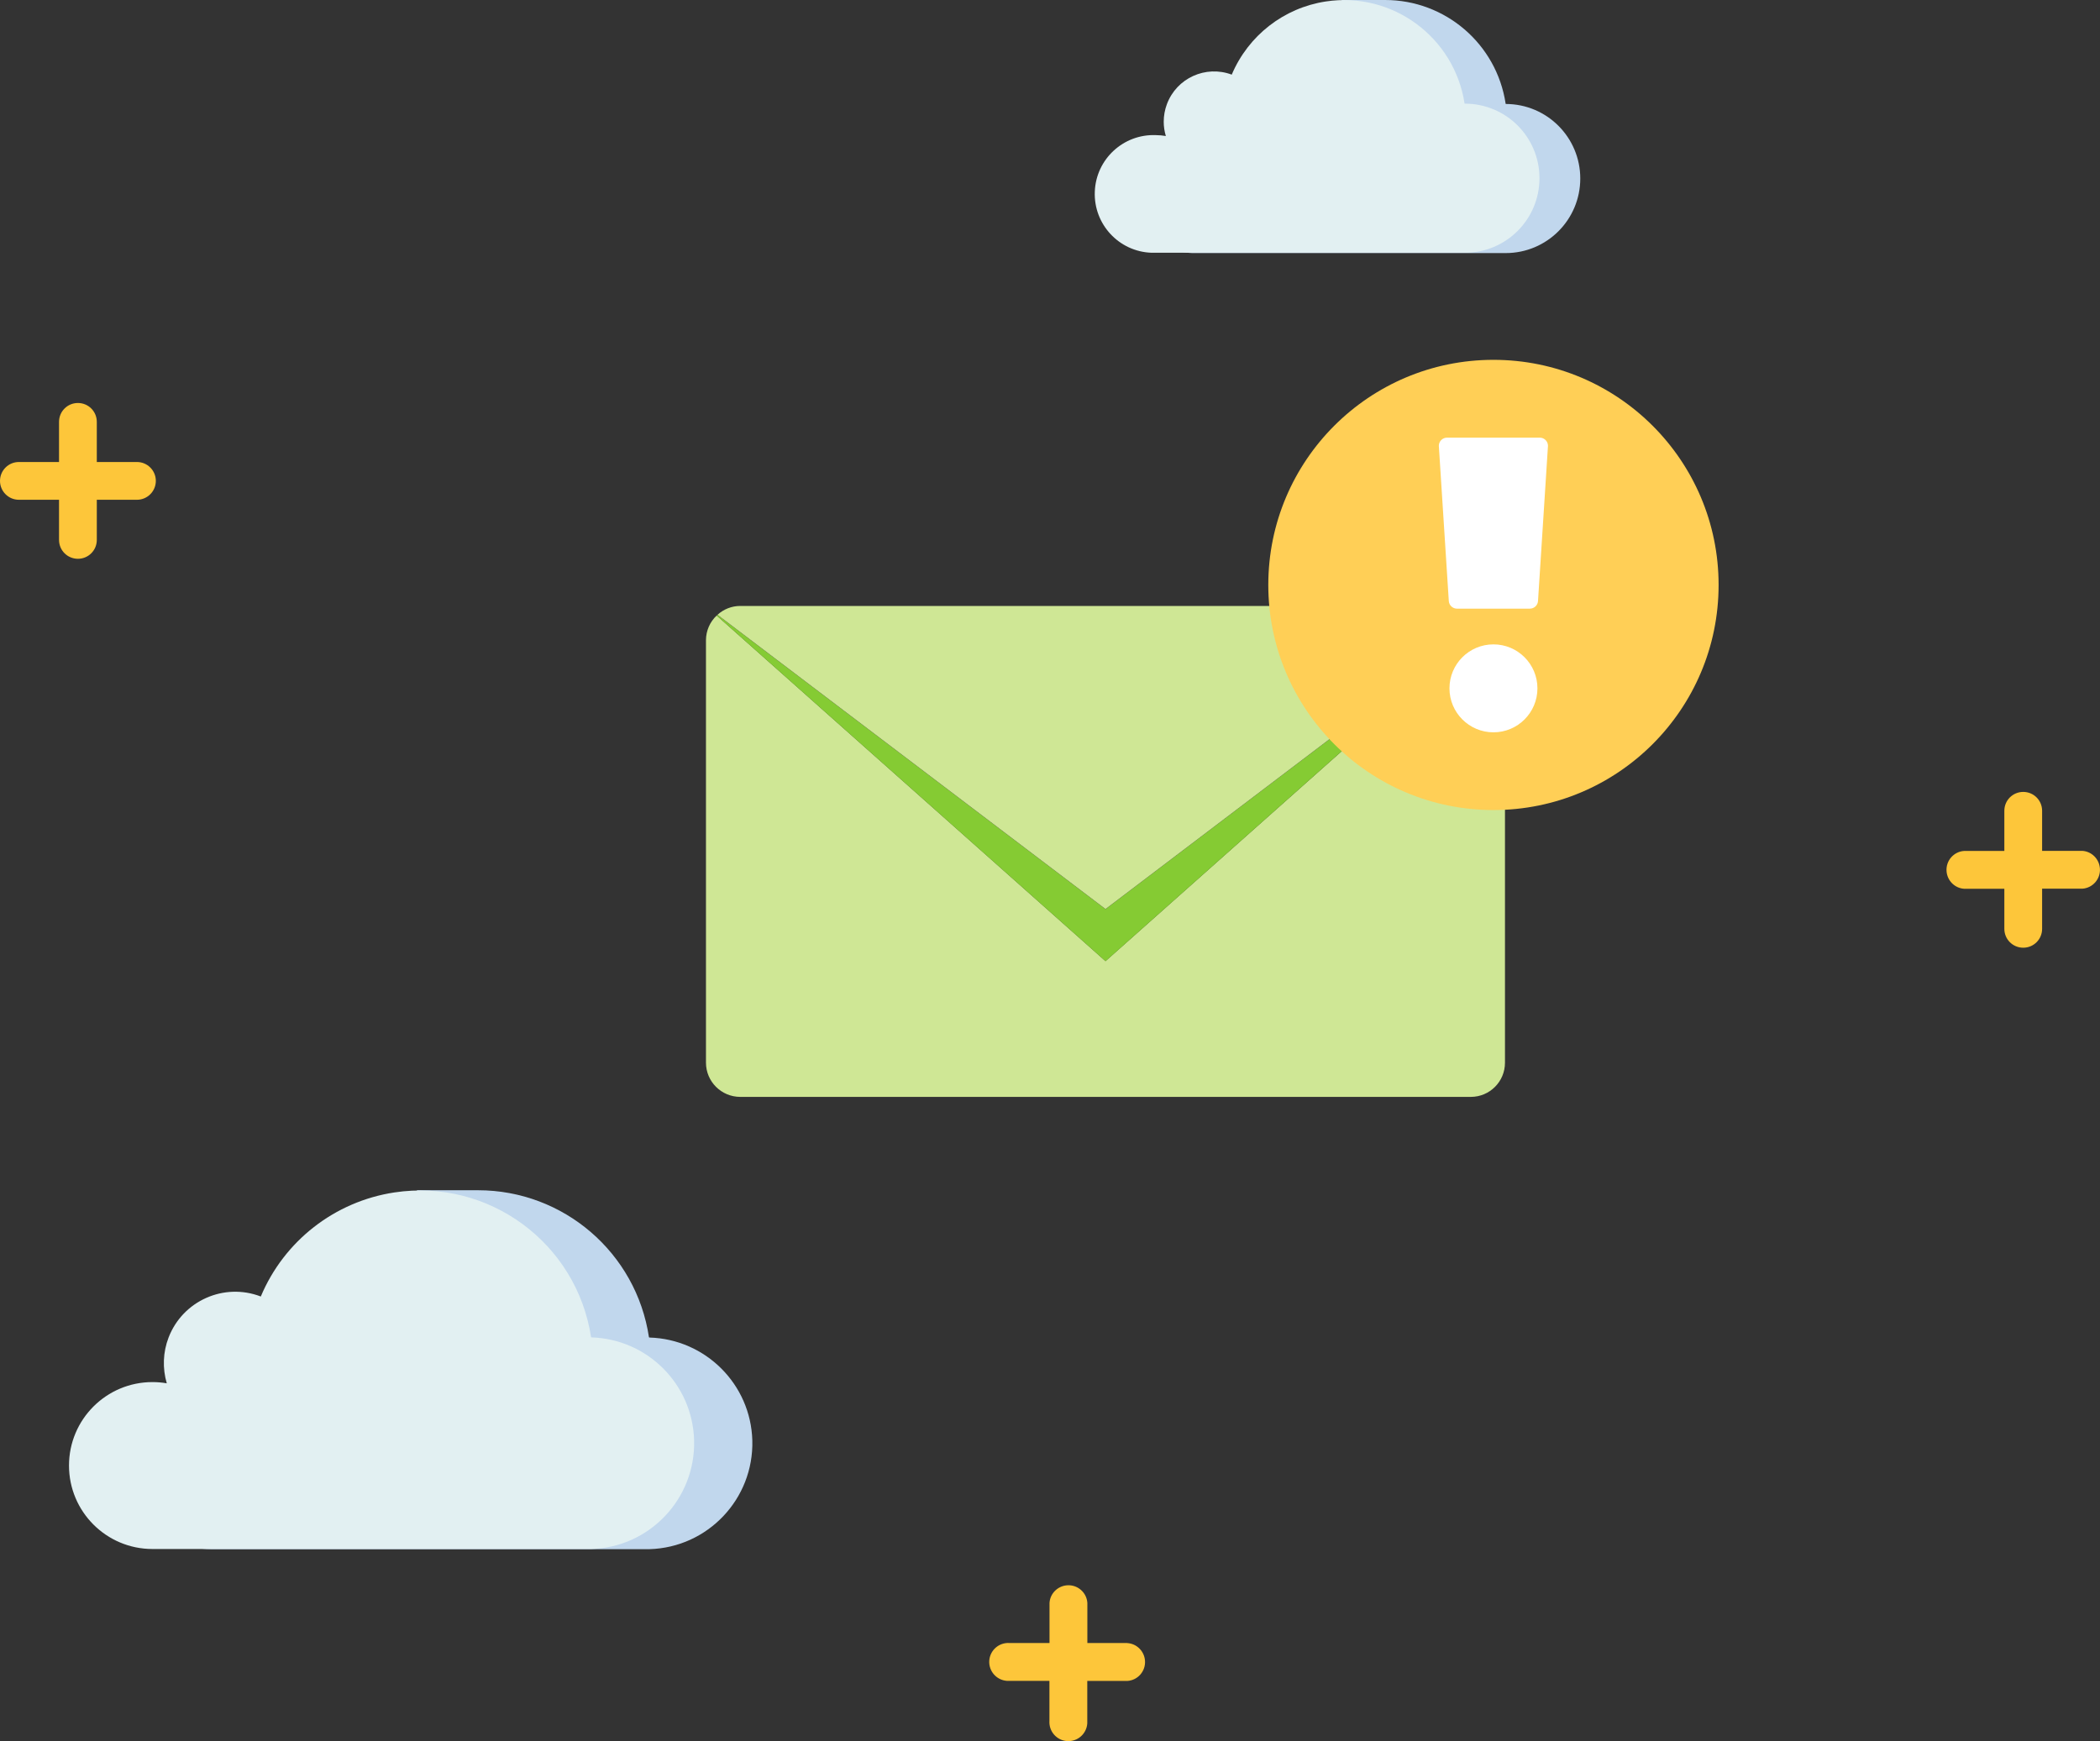 <?xml version="1.0" encoding="UTF-8"?>
<svg id="Layer_2" data-name="Layer 2" xmlns="http://www.w3.org/2000/svg" viewBox="0 0 256.86 213">
  <rect x="0" y="0" width="256.86" height="213" fill="#333333" stroke="none"/>
  <defs>
    <style>
      .cls-1 {
        fill: #c1d7ed;
      }

      .cls-2 {
        fill: #ffcf56;
      }

      .cls-3 {
        fill: #fdc63a;
      }

      .cls-4 {
        fill: #cfe795;
      }

      .cls-5 {
        fill: #e2f0f2;
      }

      .cls-6 {
        fill: #fff;
      }

      .cls-7 {
        fill: #85cb33;
      }
    </style>
  </defs>
  <g id="Layer_1-2" data-name="Layer 1">
    <g id="Layer_2-2" data-name="Layer 2">
      <g id="Layer_1-2" data-name="Layer 1-2">
        <path class="cls-3" d="M16.75,56.52h-4.91v-4.91c0-1.28-1.03-2.31-2.31-2.31s-2.31,1.03-2.31,2.31v4.91H2.31C1.03,56.52,0,57.56,0,58.83c0,1.27,1.03,2.31,2.31,2.31h4.91v4.91c0,1.28,1.03,2.31,2.31,2.31s2.31-1.03,2.31-2.31v-4.91h4.91c1.28,0,2.31-1.04,2.31-2.31,0-1.27-1.03-2.31-2.31-2.31Z"/>
        <path class="cls-3" d="M254.69,104.09h-4.91v-4.9c0-1.28-1.03-2.31-2.31-2.31-1.28,0-2.31,1.03-2.31,2.31h0v4.91h-4.91c-1.28.08-2.25,1.19-2.16,2.47.08,1.16,1,2.09,2.16,2.16h4.91v4.9c0,1.28,1.03,2.31,2.31,2.31,1.28,0,2.31-1.03,2.31-2.31h0v-4.91h4.91c1.28-.08,2.25-1.19,2.16-2.47-.08-1.16-1-2.09-2.16-2.16Z"/>
        <path class="cls-4" d="M182.78,75.3l-47.56,42.28-47.56-42.28c-.83.78-1.3,1.86-1.31,3v51.7c0,2.31,1.87,4.18,4.18,4.19h89.37c2.31,0,4.18-1.87,4.18-4.18v-51.68c0-1.14-.47-2.24-1.3-3.03Z"/>
        <path class="cls-7" d="M182.78,75.3l-.11-.08-47.45,36-47.46-36-.1.09,47.56,42.28,47.56-42.29Z"/>
        <path class="cls-4" d="M87.76,75.21l47.46,36,47.45-36c-.76-.69-1.74-1.07-2.77-1.08h-89.36c-1.03,0-2.02.39-2.78,1.08Z"/>
        <circle class="cls-2" cx="182.67" cy="71.56" r="27.54"/>
        <circle class="cls-6" cx="182.67" cy="84.21" r="5.38"/>
        <path class="cls-6" d="M177,53.54h11.34c.55,0,1,.45,1,1l-1.22,19c-.04.52-.48.92-1,.92h-8.91c-.52,0-.96-.4-1-.92l-1.22-19c0-.55.45-1,1-1,0,0,0,0,.01,0Z"/>
        <path class="cls-1" d="M79.43,163.61h-.05c-1.55-10.35-10.45-18-20.91-18h-7.47v1.39c-5.42,2.07-9.75,6.26-12,11.6-4.51-1.7-9.55.58-11.25,5.09-.37.99-.56,2.04-.56,3.09,0,.84.12,1.67.36,2.47-.57-.1-1.16-.15-1.74-.15-5.64,0-10.21,4.58-10.21,10.21,0,5.64,4.57,10.2,10.21,10.21h53.62c7.15-.2,12.78-6.16,12.59-13.3-.19-6.87-5.72-12.39-12.59-12.59v-.02Z"/>
        <path class="cls-5" d="M72.3,163.61h0c-1.75-11.54-12.53-19.48-24.07-17.73-7.29,1.11-13.48,5.93-16.33,12.73-4.5-1.73-9.55.52-11.28,5.02-.69,1.79-.76,3.76-.22,5.6-.58-.1-1.16-.15-1.75-.15-5.64,0-10.21,4.57-10.21,10.21s4.57,10.21,10.21,10.21h53.66c7.15-.2,12.78-6.16,12.59-13.3-.19-6.87-5.72-12.39-12.59-12.59Z"/>
        <path class="cls-1" d="M184.16,12.68h0C183.06,5.38,176.78-.01,169.4,0h-5.28v1c-3.82,1.46-6.88,4.41-8.47,8.17-3.19-1.19-6.74.42-7.93,3.61-.26.69-.39,1.42-.39,2.16,0,.59.09,1.18.26,1.74-.41-.07-.82-.11-1.23-.11-3.97-.15-7.32,2.95-7.46,6.93-.15,3.97,2.95,7.32,6.93,7.46.18,0,.36,0,.54,0h37.8c5.04,0,9.12-4.08,9.12-9.12s-4.08-9.12-9.12-9.12h0v-.04Z"/>
        <path class="cls-5" d="M179.14,12.68h0c-1.24-8.14-8.84-13.74-16.98-12.5-5.13.78-9.48,4.17-11.5,8.95-3.19-1.19-6.74.42-7.93,3.61-.26.69-.39,1.42-.39,2.16,0,.59.09,1.18.26,1.74-.41-.07-.82-.11-1.23-.11-3.97-.15-7.32,2.95-7.46,6.93-.15,3.97,2.95,7.32,6.93,7.46.18,0,.36,0,.54,0h37.8c5.04,0,9.12-4.08,9.12-9.12s-4.08-9.12-9.12-9.12h-.03Z"/>
        <path class="cls-3" d="M137.87,201h-4.87v-4.9c-.08-1.28-1.19-2.25-2.47-2.16-1.16.08-2.09,1-2.16,2.16v4.9h-4.9c-1.28-.08-2.38.88-2.47,2.16-.08,1.28.88,2.38,2.16,2.47.1,0,.2,0,.3,0h4.9v4.9c-.08,1.28.88,2.38,2.16,2.47,1.28.08,2.38-.88,2.47-2.16,0-.1,0-.2,0-.3v-4.9h4.9c1.28-.08,2.25-1.19,2.16-2.47-.08-1.16-1-2.09-2.16-2.16h-.03Z"/>
      </g>
    </g>
  </g>
</svg>